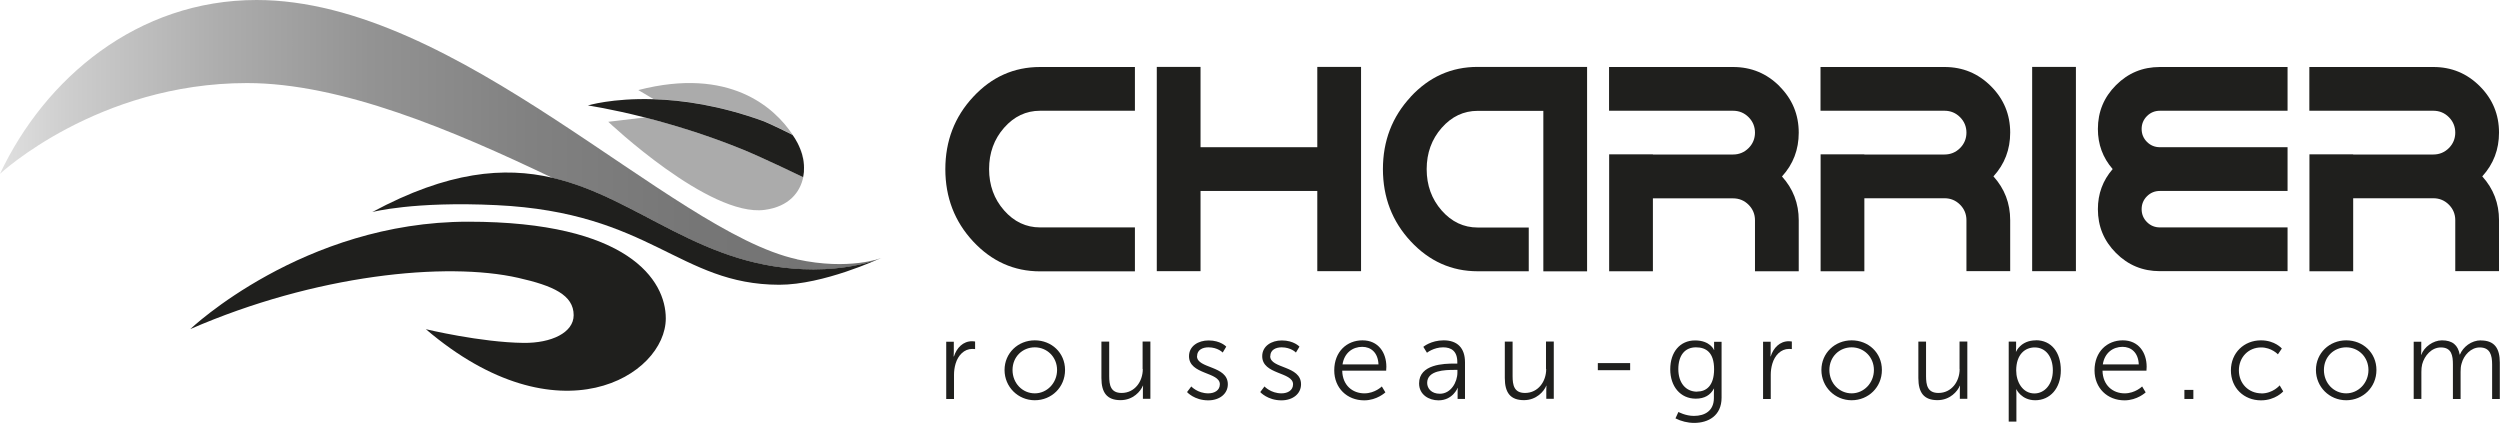 <svg xmlns="http://www.w3.org/2000/svg" xmlns:xlink="http://www.w3.org/1999/xlink" id="Calque_2" data-name="Calque 2" viewBox="0 0 253.72 42.91"><defs><style>      .cls-1 {        fill: url(#Dégradé_sans_nom_3);      }      .cls-1, .cls-2, .cls-3, .cls-4 {        stroke-width: 0px;      }      .cls-2 {        fill: none;      }      .cls-3 {        fill: #1f1f1d;      }      .cls-4 {        fill: #ababab;      }    </style><linearGradient id="D&#xE9;grad&#xE9;_sans_nom_3" data-name="D&#xE9;grad&#xE9; sans nom 3" x1="0" y1="13.67" x2="89.48" y2="13.67" gradientUnits="userSpaceOnUse"><stop offset="0" stop-color="#e0e0e0"></stop><stop offset=".08" stop-color="#cdcdcd"></stop><stop offset=".25" stop-color="#adadad"></stop><stop offset=".42" stop-color="#939393"></stop><stop offset=".6" stop-color="#818181"></stop><stop offset=".79" stop-color="#767676"></stop><stop offset="1" stop-color="#737373"></stop></linearGradient></defs><g id="Calque_1-2" data-name="Calque 1"><g><path class="cls-2" d="M172.12,35.26c-1.13,0-1.79.82-1.79,2.21s.75,2.29,1.9,2.29c.91,0,1.72-.57,1.72-2.27s-.81-2.22-1.84-2.22Z"></path><path class="cls-2" d="M88.84,26.41c.27-.09.41-.15.41-.15-.1.04-.24.09-.41.15Z"></path><path class="cls-2" d="M187.92,35.26c-1.25,0-2.26.98-2.26,2.3s1.02,2.37,2.26,2.37,2.26-1.02,2.26-2.37-1.02-2.3-2.26-2.3Z"></path><path class="cls-2" d="M206.51,35.26c-.97,0-1.88.69-1.88,2.34,0,1.17.65,2.33,1.85,2.33,1.03,0,1.87-.87,1.87-2.34s-.75-2.33-1.84-2.33Z"></path><path class="cls-2" d="M105.02,35.26c-1.25,0-2.26.98-2.26,2.3s1.02,2.37,2.26,2.37,2.26-1.02,2.26-2.37-1.02-2.3-2.26-2.3Z"></path><path class="cls-2" d="M215.41,35.2c-.97,0-1.81.61-2,1.78h3.65c-.05-1.21-.78-1.78-1.65-1.78Z"></path><path class="cls-2" d="M138.24,35.2c-.97,0-1.81.61-2,1.78h3.65c-.05-1.21-.79-1.78-1.65-1.78Z"></path><path class="cls-2" d="M144.84,38.86c0,.54.43,1.1,1.29,1.1,1.11,0,1.78-1.15,1.78-2.16v-.25h-.33c-.91,0-2.74.03-2.74,1.32Z"></path><path class="cls-2" d="M238.11,35.26c-1.25,0-2.26.98-2.26,2.3s1.02,2.37,2.26,2.37,2.26-1.02,2.26-2.37-1.02-2.3-2.26-2.3Z"></path><path class="cls-3" d="M96.8,36.17h-.02s.02-.21.02-.46v-1.03h-.77v5.81h.79v-2.45c0-.37.05-.76.16-1.13.25-.85.87-1.5,1.69-1.5.15,0,.29.02.29.02v-.77s-.15-.03-.31-.03c-.91,0-1.56.67-1.84,1.55Z"></path><path class="cls-3" d="M105.02,34.54c-1.7,0-3.07,1.29-3.07,3.01s1.37,3.07,3.07,3.07,3.07-1.32,3.07-3.07-1.37-3.01-3.07-3.01ZM105.02,39.92c-1.25,0-2.26-1.02-2.26-2.37s1.02-2.3,2.26-2.3,2.26.98,2.26,2.3-1.02,2.37-2.26,2.37Z"></path><path class="cls-3" d="M115.98,37.46c0,1.26-.82,2.42-2.15,2.42-1.12,0-1.26-.81-1.26-1.72v-3.49h-.79v3.69c0,1.51.58,2.25,1.94,2.25,1.28,0,2.04-.9,2.27-1.47h.02s-.02.21-.02.46v.87h.76v-5.81h-.79v2.78Z"></path><path class="cls-3" d="M121.49,36.15c0-.65.57-.9,1.15-.9.96,0,1.45.53,1.45.53l.36-.6s-.57-.63-1.79-.63c-1.05,0-1.99.57-1.99,1.6,0,1.89,3.13,1.58,3.13,2.85,0,.61-.54.92-1.17.92-1.09,0-1.73-.7-1.73-.7l-.43.57s.74.84,2.15.84c1.17,0,1.99-.68,1.99-1.63,0-1.92-3.13-1.57-3.13-2.85Z"></path><path class="cls-3" d="M128.92,36.15c0-.65.57-.9,1.15-.9.96,0,1.45.53,1.45.53l.36-.6s-.57-.63-1.79-.63c-1.05,0-1.99.57-1.99,1.6,0,1.89,3.13,1.58,3.13,2.85,0,.61-.54.92-1.17.92-1.09,0-1.73-.7-1.73-.7l-.43.57s.74.84,2.15.84c1.17,0,1.99-.68,1.99-1.63,0-1.92-3.13-1.57-3.13-2.85Z"></path><path class="cls-3" d="M138.27,34.54c-1.57,0-2.86,1.14-2.86,3.05,0,1.79,1.3,3.04,3.04,3.04,1.3,0,2.15-.81,2.15-.81l-.36-.6s-.7.7-1.77.7c-1.2,0-2.22-.81-2.25-2.3h4.46s.02-.27.02-.4c0-1.44-.82-2.68-2.42-2.68ZM136.25,36.98c.18-1.17,1.03-1.78,2-1.78.87,0,1.6.57,1.65,1.78h-3.65Z"></path><path class="cls-3" d="M146.52,34.54c-1.3,0-2.07.66-2.07.66l.37.6s.68-.55,1.64-.55c.83,0,1.44.38,1.44,1.5v.15h-.32c-1,0-3.56.05-3.56,2.01,0,1.15,1,1.72,1.97,1.72,1.45,0,1.94-1.26,1.94-1.26h.02s-.02.2-.02.48v.64h.75v-3.72c0-1.45-.77-2.23-2.17-2.23ZM147.91,37.8c0,1-.67,2.16-1.78,2.16-.87,0-1.29-.55-1.29-1.1,0-1.28,1.82-1.32,2.74-1.32h.33v.25Z"></path><path class="cls-3" d="M156.92,37.46c0,1.26-.82,2.42-2.15,2.42-1.12,0-1.26-.81-1.26-1.72v-3.49h-.79v3.69c0,1.51.58,2.25,1.94,2.25,1.28,0,2.04-.9,2.27-1.47h.02s-.02.21-.02.46v.87h.76v-5.81h-.79v2.78Z"></path><rect class="cls-3" x="162.16" y="36.85" width="3.28" height=".72"></rect><path class="cls-3" d="M173.96,35.32c0,.13.01.2.01.2h-.02s-.38-.97-1.92-.97-2.52,1.19-2.52,2.93,1.03,2.98,2.59,2.98c.9,0,1.49-.37,1.84-1.02h.02s-.02.2-.02.42v.53c0,1.29-.9,1.82-2.03,1.82-.85,0-1.57-.4-1.57-.4l-.3.65c.57.29,1.24.46,1.9.46,1.42,0,2.78-.72,2.78-2.56v-5.67h-.76v.64ZM172.23,39.75c-1.15,0-1.9-.9-1.9-2.29s.66-2.21,1.79-2.21c1.03,0,1.84.52,1.84,2.22s-.81,2.27-1.72,2.27Z"></path><path class="cls-3" d="M179.7,36.17h-.02s.02-.21.02-.46v-1.03h-.77v5.81h.78v-2.45c0-.37.05-.76.16-1.13.25-.85.87-1.5,1.69-1.5.15,0,.29.02.29.02v-.77s-.15-.03-.31-.03c-.91,0-1.56.67-1.84,1.55Z"></path><path class="cls-3" d="M187.92,34.54c-1.7,0-3.07,1.29-3.07,3.01s1.37,3.07,3.07,3.07,3.07-1.32,3.07-3.07-1.37-3.01-3.07-3.01ZM187.92,39.92c-1.25,0-2.26-1.02-2.26-2.37s1.02-2.3,2.26-2.3,2.26.98,2.26,2.3-1.02,2.37-2.26,2.37Z"></path><path class="cls-3" d="M198.88,37.46c0,1.26-.82,2.42-2.15,2.42-1.12,0-1.26-.81-1.26-1.72v-3.49h-.78v3.69c0,1.51.58,2.25,1.94,2.25,1.28,0,2.04-.9,2.27-1.47h.02s-.02.21-.02.46v.87h.76v-5.81h-.79v2.78Z"></path><path class="cls-3" d="M206.62,34.54c-1.54,0-2.01,1.15-2.01,1.15h-.02s.02-.2.02-.45v-.57h-.75v8.12h.78v-2.77c0-.3-.02-.51-.02-.51h.02s.51,1.11,1.91,1.11c1.5,0,2.6-1.2,2.6-3.04s-.97-3.05-2.53-3.05ZM206.47,39.93c-1.2,0-1.85-1.17-1.85-2.33,0-1.65.91-2.34,1.88-2.34,1.09,0,1.84.91,1.84,2.33s-.84,2.34-1.87,2.34Z"></path><path class="cls-3" d="M215.43,34.54c-1.57,0-2.86,1.14-2.86,3.05,0,1.79,1.3,3.04,3.04,3.04,1.3,0,2.15-.81,2.15-.81l-.36-.6s-.7.7-1.77.7c-1.2,0-2.22-.81-2.25-2.3h4.46s.02-.27.02-.4c0-1.44-.82-2.68-2.42-2.68ZM213.41,36.98c.18-1.17,1.03-1.78,2-1.78.87,0,1.6.57,1.65,1.78h-3.65Z"></path><rect class="cls-3" x="221.69" y="39.57" width=".91" height=".92"></rect><path class="cls-3" d="M229.51,39.92c-1.28,0-2.29-.97-2.29-2.33s.99-2.33,2.26-2.33c1.05,0,1.7.7,1.7.7l.4-.59s-.7-.83-2.12-.83c-1.71,0-3.05,1.26-3.05,3.05s1.33,3.04,3.05,3.04c1.48,0,2.26-.91,2.26-.91l-.36-.61s-.68.82-1.86.82Z"></path><path class="cls-3" d="M238.11,34.54c-1.7,0-3.07,1.29-3.07,3.01s1.37,3.07,3.07,3.07,3.07-1.32,3.07-3.07-1.37-3.01-3.07-3.01ZM238.11,39.92c-1.25,0-2.26-1.02-2.26-2.37s1.02-2.3,2.26-2.3,2.26.98,2.26,2.3-1.02,2.37-2.26,2.37Z"></path><path class="cls-3" d="M251.79,34.54c-.98,0-1.82.67-2.14,1.45h-.02c-.17-.96-.73-1.45-1.8-1.45-.9,0-1.82.68-2.1,1.47h-.02s.02-.21.02-.46v-.87h-.77v5.81h.78v-2.75c0-.27.02-.53.08-.77.24-.89.96-1.71,1.9-1.71,1.1,0,1.22.85,1.22,1.73v3.5h.78v-2.75c0-.31.02-.59.1-.84.22-.85.95-1.64,1.84-1.64,1.06,0,1.26.79,1.26,1.73v3.5h.78v-3.69c0-1.43-.52-2.25-1.93-2.25Z"></path><path class="cls-1" d="M80.88,26.31C68.04,23.5,46.47,0,26.04,0,13.94,0,4.56,7.95,0,17.64c0,0,9.88-9.21,25.07-9.21,9.57,0,20.9,4.79,30.99,9.62,8.86,2.04,15.16,9.3,26.5,9.3,3.2,0,5.42-.63,6.28-.93.17-.06.31-.11.41-.15,0,0,0,0,0,0h0c.15-.06.22-.09.22-.09,0,0-3.28,1.3-8.6.14Z"></path><path class="cls-3" d="M47.51,22.5c-16.75,0-28.2,10.9-28.2,10.9,12.71-5.54,25.98-6.86,33.29-5.2,3.54.8,5.62,1.74,5.62,3.79,0,1.77-2.26,2.84-5.08,2.81-4.36-.05-9.92-1.39-9.92-1.39,13.46,11.48,24.35,4.71,24.35-1.1,0-3.86-3.79-9.81-20.05-9.81Z"></path><path class="cls-3" d="M89.25,26.26s-.14.06-.41.15c-.87.3-3.09.93-6.28.93-11.34,0-17.64-7.25-26.5-9.3-4.89-1.13-10.56-.67-18.28,3.48,0,0,4.17-1.11,12.61-.7,15.68.75,18.53,8.06,28.69,8.08,4.5,0,10.17-2.65,10.17-2.65h0s0,0,0,0Z"></path><path class="cls-4" d="M80.44,13.67s0,0,0,0c-1.83-2.76-6.4-6.92-15.66-4.53l1.55.92c2.93.09,6.68.63,11,2.17.9.32,3.11,1.45,3.11,1.45Z"></path><path class="cls-4" d="M81.6,17.31c.05-.7-.06-1.38-.26-1.93-.03-.08-.06-.17-.11-.26.24.61.42,1.36.37,2.19Z"></path><path class="cls-4" d="M81.6,17.38s0,.09-.01.13c0-.04,0-.09.01-.13Z"></path><path class="cls-4" d="M81.54,17.84s-.01.09-.02.13c0-.04.02-.09.02-.13Z"></path><path class="cls-4" d="M65.44,11.92l-3.71.44s10.23,9.69,15.87,8.94c2.49-.33,3.6-1.8,3.92-3.32,0,0-4.1-1.98-6.16-2.82-3.69-1.5-7.16-2.54-9.91-3.24Z"></path><path class="cls-4" d="M81.57,17.65s0,.06-.01.09c0-.03,0-.06.01-.09Z"></path><path class="cls-3" d="M59.64,10.7s2.3.33,5.8,1.22c2.74.7,6.22,1.74,9.91,3.24,2.06.84,6.16,2.82,6.16,2.82h0s0,0,0,0c0-.04.02-.09.02-.13,0-.04.01-.07.02-.11,0-.03,0-.06.01-.09,0-.04.01-.09.02-.13,0-.04,0-.09.01-.13,0-.02,0-.05,0-.07.05-.83-.13-1.59-.37-2.19-.34-.87-.78-1.43-.79-1.44,0,0,0,0,0,0,0,0-2.22-1.13-3.11-1.45-4.32-1.55-8.07-2.08-11-2.17-4.19-.13-6.68.64-6.68.64Z"></path><path class="cls-3" d="M115.18,27.52v-4.44h-9.62c-1.43,0-2.65-.58-3.66-1.73-1.01-1.15-1.52-2.55-1.52-4.19s.51-3.04,1.52-4.19c1.01-1.15,2.23-1.73,3.66-1.73h9.62v-4.44h-9.62c-2.66,0-4.92,1.01-6.8,3.04-1.88,2.02-2.82,4.47-2.82,7.33s.94,5.31,2.82,7.33c1.88,2.02,4.15,3.04,6.8,3.04h9.62Z"></path><polygon class="cls-3" points="138.13 27.52 138.13 6.79 133.69 6.79 133.69 14.94 121.84 14.94 121.84 6.79 117.4 6.79 117.4 27.52 121.84 27.52 121.84 19.38 133.69 19.38 133.69 27.52 138.13 27.52"></polygon><path class="cls-3" d="M143.17,9.83c-1.88,2.02-2.82,4.47-2.82,7.33s.94,5.31,2.82,7.33c1.88,2.02,4.15,3.04,6.8,3.04h5.18v-4.44h-5.18c-1.43,0-2.65-.58-3.66-1.73-1.01-1.15-1.52-2.55-1.52-4.19s.51-3.04,1.52-4.19c1.01-1.15,2.23-1.73,3.66-1.73h6.66v16.29h4.44V6.79h-11.11c-2.66,0-4.92,1.01-6.8,3.04Z"></path><path class="cls-3" d="M180.6,8.75c-1.3-1.3-2.87-1.95-4.71-1.95h-12.59v4.44h12.59c.61,0,1.14.22,1.57.65.43.43.65.96.65,1.57s-.22,1.14-.65,1.57c-.43.43-.96.65-1.57.65h-8.14v-.02h-4.44v11.87h4.44v-7.4h8.14c.61,0,1.14.22,1.57.65.43.43.65.96.65,1.57v5.18h4.44v-5.18c0-1.71-.57-3.19-1.7-4.44,1.14-1.25,1.7-2.73,1.7-4.44,0-1.84-.65-3.41-1.95-4.71Z"></path><rect class="cls-3" x="206.24" y="6.79" width="4.44" height="20.73"></rect><path class="cls-3" d="M189.21,20.12h8.14c.61,0,1.14.22,1.57.65.43.43.65.96.65,1.57v5.18h4.44v-5.18c0-1.71-.57-3.19-1.7-4.44,1.14-1.25,1.7-2.73,1.7-4.44,0-1.84-.65-3.41-1.95-4.71-1.3-1.3-2.87-1.95-4.71-1.95h-12.59v4.44h12.59c.61,0,1.14.22,1.57.65.43.43.65.96.65,1.57s-.22,1.14-.65,1.57c-.43.43-.96.65-1.57.65h-8.14v-.02h-4.44v11.87h4.44v-7.4Z"></path><path class="cls-3" d="M238.82,20.12h8.14c.61,0,1.14.22,1.57.65.43.43.65.96.65,1.57v5.18h4.44v-5.18c0-1.71-.57-3.19-1.7-4.44,1.14-1.25,1.7-2.73,1.7-4.44,0-1.84-.65-3.41-1.95-4.71-1.3-1.3-2.87-1.95-4.71-1.95h-12.59v4.44h12.59c.61,0,1.14.22,1.57.65.43.43.65.96.65,1.57s-.22,1.14-.65,1.57c-.43.43-.96.65-1.57.65h-8.14v-.02h-4.44v11.87h4.44v-7.4Z"></path><path class="cls-3" d="M214.75,8.64c-1.23,1.23-1.84,2.71-1.84,4.45,0,1.56.5,2.92,1.5,4.07-1,1.15-1.5,2.51-1.5,4.07,0,1.74.61,3.22,1.84,4.45,1.23,1.23,2.71,1.84,4.45,1.84h12.96v-4.44h-12.96c-.51,0-.95-.18-1.31-.54-.36-.36-.54-.8-.54-1.31s.18-.95.54-1.31c.36-.36.8-.54,1.31-.54h12.96v-4.44h-12.96c-.51,0-.95-.18-1.31-.54-.36-.36-.54-.8-.54-1.31s.18-.95.54-1.31c.36-.36.8-.54,1.31-.54h12.96v-4.44h-12.96c-1.74,0-3.22.61-4.45,1.84Z"></path></g></g></svg>